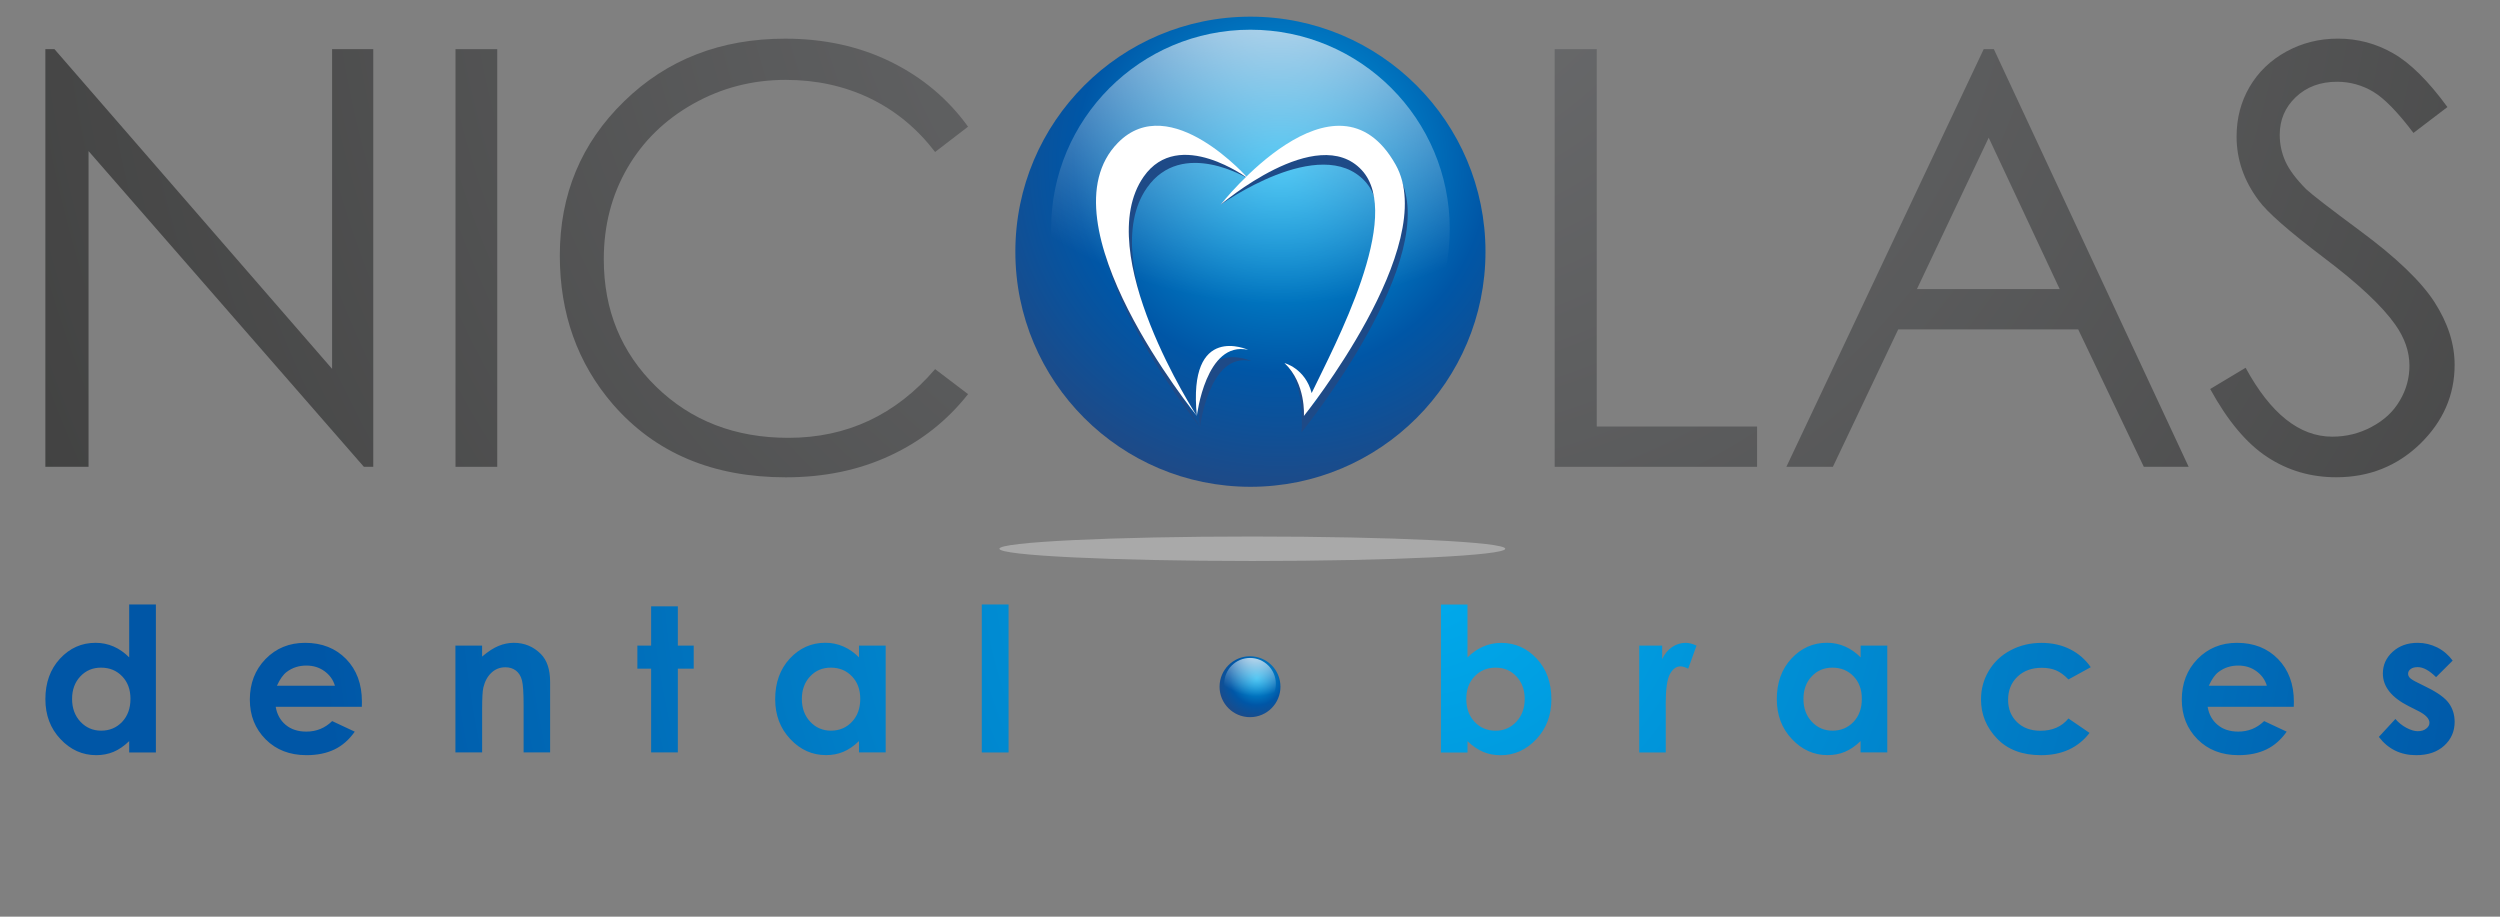 <?xml version="1.0" encoding="utf-8"?>
<!-- Generator: Adobe Illustrator 16.0.0, SVG Export Plug-In . SVG Version: 6.00 Build 0)  -->
<!DOCTYPE svg PUBLIC "-//W3C//DTD SVG 1.1//EN" "http://www.w3.org/Graphics/SVG/1.1/DTD/svg11.dtd">
<svg version="1.1" id="Layer_1" xmlns="http://www.w3.org/2000/svg" xmlns:xlink="http://www.w3.org/1999/xlink" x="0px" y="0px"
	 width="150px" height="55px" viewBox="0 0 150 55" enable-background="new 0 0 150 55" xml:space="preserve">
<rect x="0" y="0" width="150" height="55" fill="#808080" stroke="none"/>
<g>
	
		<radialGradient id="SVGID_1_" cx="925.254" cy="-959.916" r="10.673" gradientTransform="matrix(0.237 0 0 -0.237 -143.884 -186.801)" gradientUnits="userSpaceOnUse">
		<stop  offset="0" style="stop-color:#00ADEE"/>
		<stop  offset="0.638" style="stop-color:#0056A6"/>
		<stop  offset="1" style="stop-color:#1E4A87"/>
	</radialGradient>
	<circle fill="url(#SVGID_1_)" cx="75" cy="41.203" r="1.827"/>
	
		<radialGradient id="SVGID_2_" cx="925.104" cy="-950.841" r="13.612" gradientTransform="matrix(0.237 0 0 -0.237 -143.884 -186.801)" gradientUnits="userSpaceOnUse">
		<stop  offset="0" style="stop-color:#FFFFFF"/>
		<stop  offset="1" style="stop-color:#FFFFFF;stop-opacity:0"/>
	</radialGradient>
	<circle fill="url(#SVGID_2_)" cx="75.001" cy="41.027" r="1.55"/>
</g>
<radialGradient id="SVGID_3_" cx="105.642" cy="5.581" r="119.908" gradientTransform="matrix(0.983 0 0 -0.983 -20.106 -1.842)" gradientUnits="userSpaceOnUse">
	<stop  offset="0" style="stop-color:#6D6E70"/>
	<stop  offset="1" style="stop-color:#343433"/>
</radialGradient>
<path fill="url(#SVGID_3_)" d="M132.611,23.34l2.125-1.274c1.5,2.755,3.231,4.134,5.199,4.134c0.836,0,1.627-0.191,2.364-0.588
	c0.736-0.389,1.304-0.912,1.688-1.574c0.391-0.658,0.58-1.356,0.58-2.095c0-0.842-0.283-1.663-0.854-2.47
	c-0.784-1.111-2.215-2.454-4.293-4.019c-2.086-1.581-3.389-2.721-3.899-3.425c-0.883-1.18-1.326-2.459-1.326-3.832
	c0-1.092,0.256-2.087,0.779-2.981c0.522-0.896,1.262-1.605,2.209-2.124c0.948-0.518,1.977-0.774,3.09-0.774
	c1.186,0,2.291,0.292,3.312,0.878c1.029,0.582,2.117,1.663,3.261,3.228l-2.039,1.552c-0.941-1.249-1.75-2.075-2.41-2.47
	c-0.666-0.396-1.394-0.6-2.172-0.6c-1.011,0-1.836,0.31-2.482,0.925c-0.641,0.61-0.959,1.366-0.959,2.261
	c0,0.547,0.111,1.076,0.338,1.587c0.232,0.512,0.645,1.064,1.244,1.669c0.332,0.313,1.416,1.151,3.238,2.5
	c2.17,1.604,3.658,3.029,4.467,4.28c0.801,1.25,1.207,2.5,1.207,3.762c0,1.82-0.691,3.394-2.068,4.741
	c-1.385,1.336-3.057,2.005-5.035,2.005c-1.521,0-2.902-0.401-4.141-1.216C134.795,26.608,133.656,25.247,132.611,23.34z"/>
<radialGradient id="SVGID_4_" cx="105.623" cy="5.578" r="119.931" gradientTransform="matrix(0.983 0 0 -0.983 -20.106 -1.842)" gradientUnits="userSpaceOnUse">
	<stop  offset="0" style="stop-color:#6D6E70"/>
	<stop  offset="1" style="stop-color:#343433"/>
</radialGradient>
<path fill="url(#SVGID_4_)" d="M119.631,2.949l11.688,25.06h-2.69l-3.937-8.245h-10.799l-3.92,8.245h-2.791l11.84-25.06H119.631
	L119.631,2.949z M119.322,8.262l-4.307,9.084h8.567L119.322,8.262z"/>
<radialGradient id="SVGID_5_" cx="105.632" cy="5.578" r="119.91" gradientTransform="matrix(0.983 0 0 -0.983 -20.106 -1.842)" gradientUnits="userSpaceOnUse">
	<stop  offset="0" style="stop-color:#6D6E70"/>
	<stop  offset="1" style="stop-color:#343433"/>
</radialGradient>
<polygon fill="url(#SVGID_5_)" points="93.281,2.949 95.805,2.949 95.805,25.591 105.424,25.591 105.424,28.009 93.281,28.009 "/>
<radialGradient id="SVGID_6_" cx="105.623" cy="5.581" r="119.93" gradientTransform="matrix(0.983 0 0 -0.983 -20.106 -1.842)" gradientUnits="userSpaceOnUse">
	<stop  offset="0" style="stop-color:#6D6E70"/>
	<stop  offset="1" style="stop-color:#343433"/>
</radialGradient>
<path fill="url(#SVGID_6_)" d="M58.083,7.601l-1.976,1.518c-1.088-1.419-2.396-2.495-3.924-3.228
	c-1.53-0.731-3.205-1.098-5.037-1.098c-2,0-3.849,0.476-5.554,1.436c-1.703,0.958-3.023,2.25-3.958,3.865
	c-0.937,1.624-1.407,3.442-1.407,5.461c0,3.057,1.046,5.604,3.145,7.651c2.094,2.041,4.739,3.064,7.93,3.064
	c3.508,0,6.445-1.372,8.805-4.123l1.976,1.501c-1.25,1.586-2.808,2.82-4.674,3.686c-1.867,0.872-3.953,1.305-6.262,1.305
	c-4.384,0-7.837-1.461-10.374-4.381c-2.122-2.46-3.185-5.438-3.185-8.925c0-3.67,1.285-6.751,3.86-9.255
	c2.57-2.507,5.791-3.758,9.664-3.758c2.343,0,4.454,0.466,6.338,1.391C55.333,4.635,56.88,5.932,58.083,7.601z"/>
<radialGradient id="SVGID_7_" cx="105.611" cy="5.578" r="119.91" gradientTransform="matrix(0.983 0 0 -0.983 -20.106 -1.842)" gradientUnits="userSpaceOnUse">
	<stop  offset="0" style="stop-color:#6D6E70"/>
	<stop  offset="1" style="stop-color:#343433"/>
</radialGradient>
<rect x="27.33" y="2.949" fill="url(#SVGID_7_)" width="2.505" height="25.06"/>
<radialGradient id="SVGID_8_" cx="105.625" cy="5.578" r="119.925" gradientTransform="matrix(0.983 0 0 -0.983 -20.106 -1.842)" gradientUnits="userSpaceOnUse">
	<stop  offset="0" style="stop-color:#6D6E70"/>
	<stop  offset="1" style="stop-color:#343433"/>
</radialGradient>
<polygon fill="url(#SVGID_8_)" points="2.722,28.009 2.722,2.949 3.268,2.949 19.925,22.131 19.925,2.949 22.396,2.949 
	22.396,28.009 21.833,28.009 5.313,9.065 5.313,28.009 "/>
<g>
	
		<radialGradient id="SVGID_9_" cx="106.998" cy="-35.445" r="67.381" gradientTransform="matrix(0.983 0 0 -0.983 -20.106 -1.842)" gradientUnits="userSpaceOnUse">
		<stop  offset="0" style="stop-color:#00ADEE"/>
		<stop  offset="1" style="stop-color:#0056A6"/>
	</radialGradient>
	<path fill="url(#SVGID_9_)" d="M7.751,36.268h1.602v8.879H7.751v-0.68c-0.313,0.301-0.63,0.516-0.945,0.647
		c-0.318,0.13-0.66,0.196-1.028,0.196c-0.828,0-1.544-0.319-2.149-0.963c-0.605-0.641-0.906-1.439-0.906-2.394
		c0-0.991,0.291-1.8,0.876-2.433s1.296-0.951,2.134-0.951c0.383,0,0.744,0.074,1.083,0.222c0.337,0.146,0.648,0.364,0.936,0.651
		L7.751,36.268L7.751,36.268z M6.061,40.059c-0.499,0-0.913,0.174-1.242,0.526c-0.33,0.351-0.494,0.804-0.494,1.351
		c0,0.557,0.167,1.01,0.502,1.369c0.334,0.355,0.749,0.535,1.24,0.535c0.506,0,0.927-0.176,1.261-0.527
		c0.333-0.354,0.5-0.811,0.5-1.383c0-0.558-0.166-1.009-0.5-1.353C6.993,40.229,6.571,40.059,6.061,40.059L6.061,40.059z
		 M21.71,42.41h-5.167c0.076,0.451,0.276,0.814,0.599,1.083c0.325,0.271,0.735,0.403,1.239,0.403c0.602,0,1.118-0.209,1.549-0.631
		l1.356,0.635c-0.338,0.479-0.743,0.838-1.214,1.065c-0.471,0.228-1.029,0.345-1.68,0.345c-1.005,0-1.823-0.317-2.454-0.949
		c-0.633-0.639-0.948-1.43-0.948-2.383c0-0.979,0.315-1.789,0.944-2.438c0.631-0.646,1.42-0.97,2.371-0.97
		c1.008,0,1.829,0.324,2.462,0.97c0.631,0.647,0.948,1.501,0.948,2.56L21.71,42.41L21.71,42.41z M20.095,41.143
		c-0.106-0.356-0.314-0.646-0.626-0.873c-0.312-0.225-0.675-0.336-1.087-0.336c-0.447,0-0.84,0.125-1.178,0.381
		c-0.21,0.153-0.408,0.433-0.588,0.828H20.095L20.095,41.143z M27.323,38.738h1.603v0.656c0.367-0.31,0.696-0.522,0.993-0.641
		c0.296-0.122,0.599-0.184,0.909-0.184c0.638,0,1.176,0.224,1.621,0.669c0.373,0.375,0.558,0.933,0.558,1.675v4.23h-1.59v-2.808
		c0-0.767-0.034-1.274-0.102-1.526s-0.189-0.441-0.36-0.574c-0.172-0.131-0.38-0.198-0.631-0.198c-0.328,0-0.607,0.108-0.841,0.329
		c-0.231,0.217-0.396,0.519-0.485,0.9c-0.046,0.205-0.07,0.637-0.07,1.306v2.571h-1.603v-6.406H27.323z M39.068,36.379h1.603v2.359
		h0.952v1.384h-0.952v5.022h-1.603v-5.022h-0.825v-1.384h0.825V36.379L39.068,36.379z M51.539,38.738h1.602v6.406h-1.602v-0.679
		c-0.313,0.302-0.628,0.515-0.946,0.647c-0.316,0.13-0.657,0.195-1.027,0.195c-0.83,0-1.545-0.318-2.149-0.963
		c-0.604-0.64-0.906-1.438-0.906-2.393c0-0.991,0.292-1.801,0.875-2.434c0.585-0.631,1.296-0.951,2.132-0.951
		c0.385,0,0.746,0.074,1.084,0.223c0.337,0.146,0.648,0.363,0.937,0.652V38.738L51.539,38.738z M49.849,40.059
		c-0.501,0-0.915,0.174-1.243,0.526c-0.329,0.351-0.495,0.804-0.495,1.351c0,0.557,0.167,1.01,0.503,1.369
		c0.334,0.355,0.75,0.535,1.239,0.535c0.506,0,0.927-0.176,1.261-0.527c0.334-0.354,0.501-0.811,0.501-1.383
		c0-0.558-0.167-1.009-0.501-1.353C50.78,40.229,50.359,40.059,49.849,40.059L49.849,40.059z M58.907,36.268h1.607v8.879h-1.607
		V36.268z"/>
</g>
<g>
	
		<radialGradient id="SVGID_10_" cx="106.998" cy="-35.444" r="67.381" gradientTransform="matrix(0.983 0 0 -0.983 -20.106 -1.842)" gradientUnits="userSpaceOnUse">
		<stop  offset="0" style="stop-color:#00ADEE"/>
		<stop  offset="1" style="stop-color:#0056A6"/>
	</radialGradient>
	<path fill="url(#SVGID_10_)" d="M88.049,36.268v3.178c0.292-0.287,0.604-0.506,0.942-0.651c0.337-0.147,0.7-0.222,1.085-0.222
		c0.834,0,1.545,0.318,2.133,0.951c0.586,0.633,0.875,1.44,0.875,2.433c0,0.953-0.301,1.753-0.904,2.394
		c-0.604,0.644-1.324,0.963-2.15,0.963c-0.366,0-0.713-0.066-1.03-0.196c-0.317-0.134-0.636-0.347-0.949-0.647v0.68h-1.596V36.27
		h1.595V36.268z M89.742,40.059c-0.51,0-0.93,0.172-1.262,0.52c-0.336,0.344-0.502,0.795-0.502,1.352
		c0,0.573,0.166,1.03,0.502,1.385c0.332,0.352,0.752,0.526,1.262,0.526c0.488,0,0.902-0.18,1.238-0.536
		c0.334-0.359,0.502-0.812,0.502-1.367c0-0.549-0.166-1-0.494-1.352C90.658,40.232,90.242,40.059,89.742,40.059L89.742,40.059z
		 M98.354,38.738h1.375v0.808c0.15-0.317,0.349-0.56,0.597-0.723c0.248-0.167,0.521-0.253,0.812-0.253
		c0.209,0,0.426,0.061,0.652,0.168l-0.498,1.384c-0.188-0.095-0.344-0.14-0.465-0.14c-0.25,0-0.457,0.151-0.629,0.457
		c-0.17,0.309-0.256,0.908-0.256,1.806l0.004,0.312v2.59h-1.592V38.738L98.354,38.738z M111.635,38.738h1.602v6.406h-1.602v-0.679
		c-0.312,0.302-0.629,0.515-0.947,0.647c-0.315,0.13-0.658,0.195-1.028,0.195c-0.826,0-1.541-0.318-2.146-0.963
		c-0.605-0.64-0.906-1.438-0.906-2.393c0-0.991,0.289-1.801,0.875-2.434c0.586-0.631,1.297-0.951,2.133-0.951
		c0.383,0,0.744,0.074,1.084,0.223c0.336,0.146,0.65,0.363,0.938,0.652v-0.705H111.635z M109.941,40.059
		c-0.496,0-0.91,0.174-1.242,0.526c-0.33,0.351-0.492,0.804-0.492,1.351c0,0.557,0.166,1.01,0.502,1.369
		c0.334,0.355,0.748,0.535,1.238,0.535c0.508,0,0.93-0.176,1.264-0.527c0.334-0.354,0.498-0.811,0.498-1.383
		c0-0.558-0.164-1.009-0.498-1.353C110.877,40.229,110.455,40.059,109.941,40.059L109.941,40.059z M125.445,40.032l-1.338,0.735
		c-0.25-0.263-0.502-0.442-0.744-0.545c-0.246-0.104-0.535-0.154-0.861-0.154c-0.604,0-1.088,0.181-1.461,0.539
		c-0.371,0.359-0.555,0.819-0.555,1.383c0,0.545,0.178,0.99,0.535,1.336c0.354,0.347,0.826,0.519,1.405,0.519
		c0.724,0,1.279-0.245,1.681-0.737l1.266,0.867c-0.688,0.891-1.658,1.336-2.908,1.336c-1.127,0-2.01-0.334-2.646-1
		c-0.641-0.67-0.959-1.449-0.959-2.346c0-0.621,0.154-1.189,0.466-1.714c0.312-0.521,0.743-0.933,1.301-1.229
		c0.556-0.297,1.179-0.449,1.862-0.449c0.638,0,1.205,0.127,1.714,0.381C124.709,39.207,125.123,39.566,125.445,40.032
		L125.445,40.032z M137.625,42.41h-5.166c0.074,0.451,0.275,0.814,0.6,1.083c0.324,0.271,0.736,0.403,1.238,0.403
		c0.602,0,1.117-0.209,1.551-0.631l1.354,0.635c-0.338,0.479-0.744,0.838-1.216,1.065c-0.471,0.228-1.028,0.345-1.68,0.345
		c-1.002,0-1.82-0.317-2.453-0.949c-0.631-0.639-0.946-1.43-0.946-2.383c0-0.979,0.315-1.789,0.942-2.438
		c0.633-0.646,1.422-0.97,2.371-0.97c1.008,0,1.828,0.324,2.461,0.97c0.631,0.647,0.951,1.501,0.951,2.56L137.625,42.41
		L137.625,42.41z M136.01,41.143c-0.104-0.356-0.314-0.646-0.629-0.873c-0.309-0.225-0.672-0.336-1.084-0.336
		c-0.449,0-0.84,0.125-1.18,0.381c-0.213,0.153-0.408,0.433-0.588,0.828H136.01L136.01,41.143z M147.16,39.636l-0.996,0.992
		c-0.402-0.397-0.768-0.601-1.1-0.601c-0.183,0-0.324,0.039-0.424,0.115c-0.104,0.075-0.154,0.17-0.154,0.284
		c0,0.087,0.033,0.167,0.1,0.239c0.062,0.072,0.223,0.173,0.479,0.297l0.59,0.295c0.619,0.307,1.048,0.619,1.277,0.936
		c0.23,0.317,0.346,0.692,0.346,1.119c0,0.571-0.209,1.047-0.625,1.427c-0.42,0.382-0.979,0.571-1.682,0.571
		c-0.934,0-1.682-0.365-2.24-1.096l0.992-1.076c0.188,0.217,0.408,0.397,0.662,0.531c0.254,0.132,0.479,0.202,0.674,0.202
		c0.213,0,0.383-0.048,0.512-0.154c0.134-0.101,0.195-0.217,0.195-0.353c0-0.244-0.231-0.489-0.701-0.721l-0.541-0.273
		c-1.037-0.521-1.553-1.176-1.553-1.96c0-0.509,0.193-0.942,0.584-1.3s0.889-0.541,1.498-0.541c0.418,0,0.807,0.094,1.176,0.275
		C146.598,39.031,146.906,39.293,147.16,39.636z"/>
</g>
<g>
	<g>
		
			<radialGradient id="SVGID_11_" cx="931.486" cy="-829.96" r="82.416" gradientTransform="matrix(0.237 0 0 -0.237 -143.884 -186.801)" gradientUnits="userSpaceOnUse">
			<stop  offset="0" style="stop-color:#00ADEE"/>
			<stop  offset="0.638" style="stop-color:#0056A6"/>
			<stop  offset="1" style="stop-color:#1E4A87"/>
		</radialGradient>
		<circle fill="url(#SVGID_11_)" cx="75.025" cy="15.104" r="14.104"/>
		
			<radialGradient id="SVGID_12_" cx="930.31" cy="-759.856" r="105.131" gradientTransform="matrix(0.237 0 0 -0.237 -143.884 -186.801)" gradientUnits="userSpaceOnUse">
			<stop  offset="0" style="stop-color:#FFFFFF"/>
			<stop  offset="1" style="stop-color:#FFFFFF;stop-opacity:0"/>
		</radialGradient>
		<circle fill="url(#SVGID_12_)" cx="75.025" cy="13.743" r="11.96"/>
	</g>
	<g>
		<path fill="#1E4A87" d="M74.917,10.734c0,0-3.994-2.483-6.105,0.539c-3.193,4.568,3.193,14.354,3.193,14.354
			s-9.441-11.591-4.74-16.387C70.415,6.025,74.917,10.734,74.917,10.734L74.917,10.734z"/>
		<path fill="#1E4A87" d="M72.004,25.627c0,0,0.536-4.539,3.079-3.963C75.083,21.664,71.436,19.984,72.004,25.627z"/>
		<path fill="#1E4A87" d="M83.936,10.563c-3.598-6.425-10.703,1.723-10.703,1.723s5.988-4.293,8.662-1.414
			c2.555,2.753-1.639,10.534-3.002,13.382c-0.385-1.488-1.824-2.471-1.824-2.471c1.304,1.223,1.018,4.166,1.018,4.166
			S86.641,15.398,83.936,10.563z"/>
	</g>
	<g>
		<path fill="#FFFFFF" d="M74.917,10.734c0,0-4.186-3.154-6.297-0.133c-3.193,4.568,3.192,14.355,3.192,14.355
			s-9.441-11.591-4.739-16.388C70.223,5.353,74.917,10.734,74.917,10.734L74.917,10.734z"/>
		<path fill="#FFFFFF" d="M71.812,24.956c0,0,0.537-4.54,3.079-3.964C74.891,20.992,71.246,19.313,71.812,24.956z"/>
		<path fill="#FFFFFF" d="M83.744,9.891c-3.598-6.424-10.512,2.396-10.512,2.396s5.795-4.965,8.47-2.084
			c2.554,2.75-1.638,10.533-3.003,13.381c-0.385-1.488-1.631-1.799-1.631-1.799c1.303,1.223,1.166,3.172,1.166,3.172
			S86.449,14.726,83.744,9.891z"/>
	</g>
</g>
<ellipse opacity="0.4" fill="#E6E6E6" enable-background="new    " cx="75.14" cy="32.925" rx="15.176" ry="0.734"/>
</svg>
